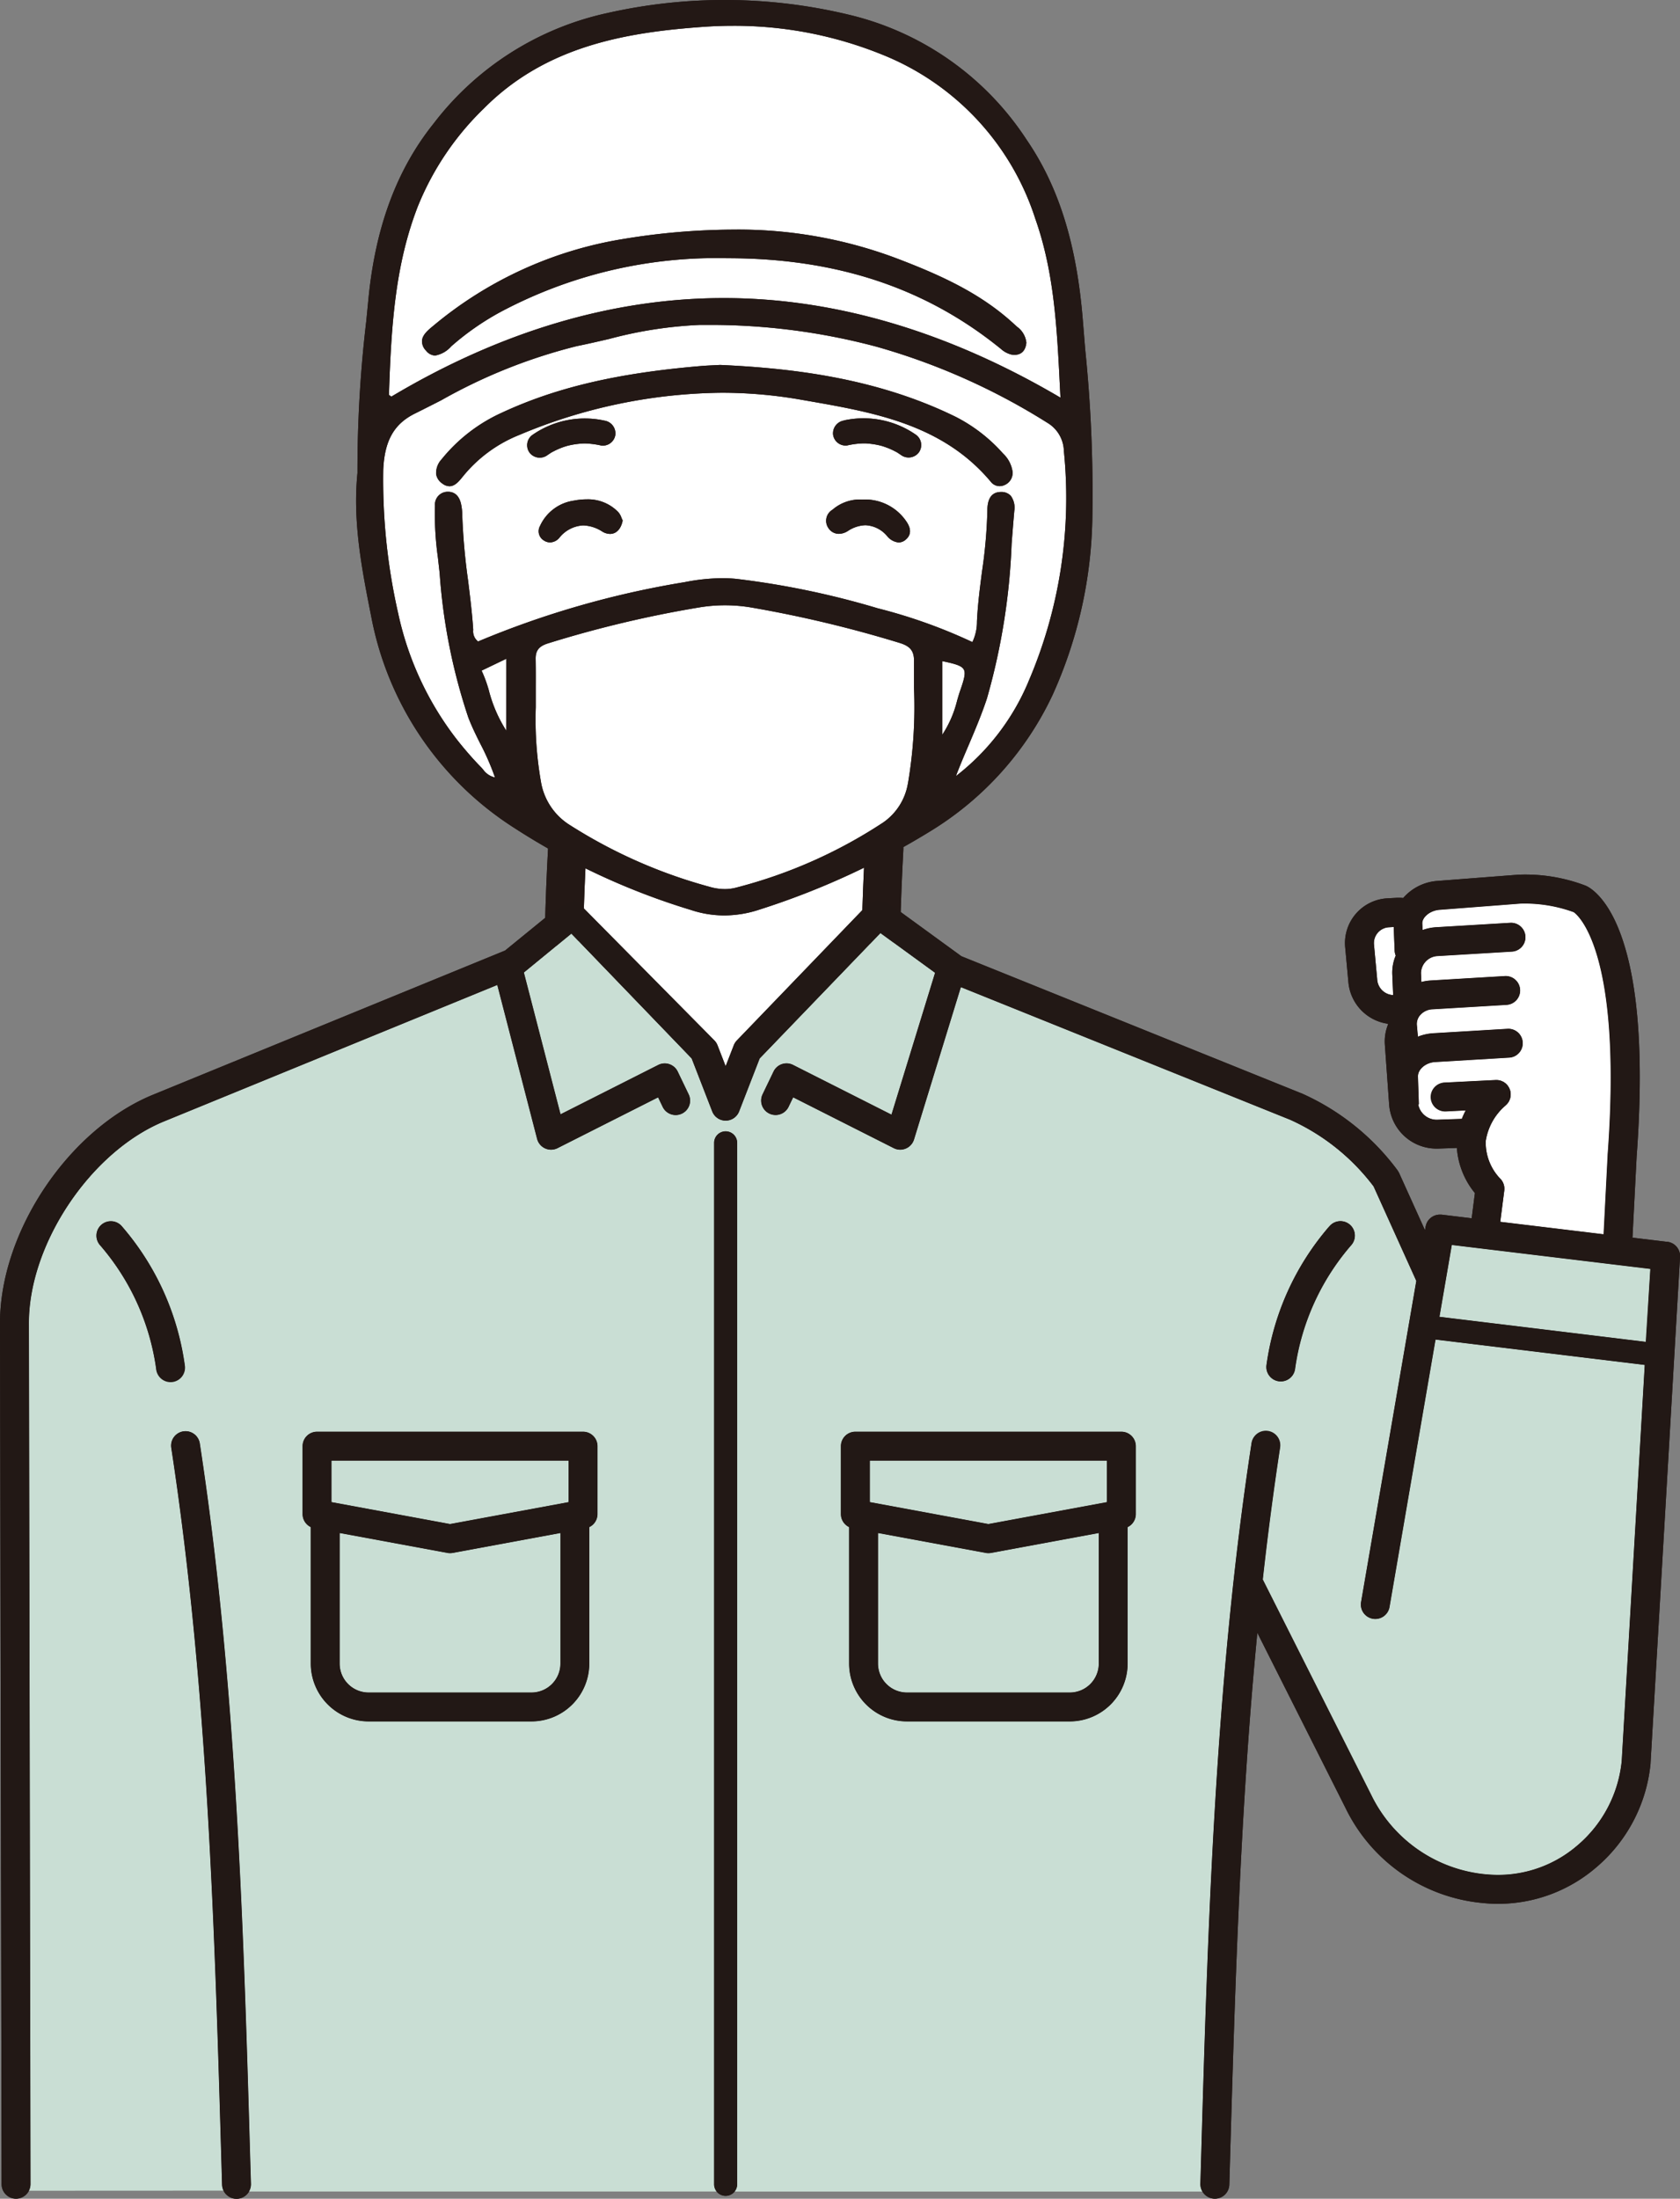 <svg id="yellow_message" xmlns="http://www.w3.org/2000/svg" xmlns:xlink="http://www.w3.org/1999/xlink" width="131.298" height="171.77" viewBox="0 0 131.298 171.77">
  <rect x="0" y="0" width="131.298" height="171.77" fill="#808080" stroke="none"/>
  <defs>
    <clipPath id="clip-path">
      <rect id="長方形_324" data-name="長方形 324" width="131.298" height="171.77" fill="none"/>
    </clipPath>
  </defs>
  <g id="グループ_99" data-name="グループ 99" clip-path="url(#clip-path)">
    <path id="パス_355" data-name="パス 355" d="M149.743,100.692l1.024,6.187s1.442-.884,1.489,1.814.279,7.815,2.559,7.769,3.768,3.861,3.768,3.861l.372,3.581,9.676,1.722,1.861-8.7L169.7,105.67l-2.651-7.3-11.071-.372-4,1.4Z" transform="translate(-42.936 -28.098)" fill="#fff"/>
    <path id="パス_356" data-name="パス 356" d="M40.243,30.275s.558,15.537,1.861,20.1,12.467,16,13.583,16.84.186,3.814.186,3.814L67.6,84.887l13.118-13.4.558-6.234s13.4-3.721,14.234-20.653S94.2,11.761,88.249,8.318,76.341.131,61.269,1.62,41.918,18.18,40.336,30" transform="translate(-11.539 -0.384)" fill="#fff"/>
    <path id="パス_357" data-name="パス 357" d="M96,27.289l-.18-2.208c-.474-5.967-1.868-10.462-4.388-14.148A22.9,22.9,0,0,0,77.487,1.14,41.592,41.592,0,0,0,58.653,1.02,23.316,23.316,0,0,0,45.088,9.637c-2.9,3.617-4.566,8.116-5.109,13.755l-.163,1.669a98.873,98.873,0,0,0-.691,11.887c-.384,3.834.351,7.551,1.062,11.146l.031.158a25.106,25.106,0,0,0,11.09,16.381,54.434,54.434,0,0,0,13.877,6.455,8.288,8.288,0,0,0,2.607.427,8.811,8.811,0,0,0,2.777-.465A60.38,60.38,0,0,0,84.119,64.8a24.854,24.854,0,0,0,9.323-10.489,34.889,34.889,0,0,0,3.119-14.035A110.445,110.445,0,0,0,96,27.289M43.881,16.031a22.21,22.21,0,0,1,5.125-7.561C53.841,3.6,60.087,2.533,66.117,2.1c.787-.056,1.583-.085,2.364-.085A30.739,30.739,0,0,1,80.1,4.252a20.608,20.608,0,0,1,12,12.834c1.475,4.175,1.693,8.5,1.922,13.089l.046.891c-8.766-5.161-17.619-7.779-26.317-7.779-8.648,0-17.41,2.588-25.979,7.7-.034-.028-.069-.052-.1-.075s-.08-.054-.086-.061c.175-5.359.468-10.173,2.292-14.817m6.882,41.054A10.819,10.819,0,0,1,49.384,53.9a10.276,10.276,0,0,0-.557-1.509l1.936-.929Zm31.387,4.1a4.632,4.632,0,0,1-1.928,3.062,38.1,38.1,0,0,1-11.443,5.079,3.513,3.513,0,0,1-.949.129,4.268,4.268,0,0,1-1.2-.183,39.531,39.531,0,0,1-10.873-4.8,4.937,4.937,0,0,1-2.289-3.4,28.154,28.154,0,0,1-.405-5.813l0-1.121c0-.884.007-1.768-.009-2.651-.013-.665.257-1.009.964-1.228a88.262,88.262,0,0,1,11.866-2.817A12.308,12.308,0,0,1,70,47.475a94.323,94.323,0,0,1,11.485,2.748c.707.218,1.143.525,1.135,1.38-.006.709,0,1.418,0,2.126a35.517,35.517,0,0,1-.47,7.457m9.4-7.9a18.21,18.21,0,0,1-5.654,7.345c.312-.823.66-1.64,1-2.432.5-1.178,1.016-2.394,1.426-3.637A50.854,50.854,0,0,0,90.25,42.484c.066-.858.133-1.716.21-2.573a1.583,1.583,0,0,0-.275-1.177.993.993,0,0,0-.763-.3c-.706,0-1.066.484-1.068,1.439a38.258,38.258,0,0,1-.414,4.745c-.167,1.285-.34,2.614-.4,3.934a3.65,3.65,0,0,1-.357,1.609A41.124,41.124,0,0,0,79.78,47.52a65.577,65.577,0,0,0-11.069-2.3q-.537-.051-1.07-.051a15.642,15.642,0,0,0-2.952.312,71.409,71.409,0,0,0-16.138,4.633,1.008,1.008,0,0,1-.379-.913c-.083-1.284-.246-2.582-.4-3.837a49.277,49.277,0,0,1-.456-5.1,4.321,4.321,0,0,0-.1-.914c-.146-.61-.488-.932-1.019-.932h0A1,1,0,0,0,45.182,39.5a24.288,24.288,0,0,0,.227,4.034l.139,1.237a45.412,45.412,0,0,0,2.236,11.268c.269.707.61,1.4.941,2.061a19.4,19.4,0,0,1,1.148,2.637,1.547,1.547,0,0,1-.935-.629l-.132-.149a24.469,24.469,0,0,1-6.5-12.045A47.031,47.031,0,0,1,41.14,36.7c.1-2.267.836-3.581,2.474-4.392.683-.339,1.362-.684,2.042-1.03a42.245,42.245,0,0,1,10.623-4.241c.836-.168,1.665-.361,2.5-.553a32.678,32.678,0,0,1,7.082-1.1l.512,0a50.3,50.3,0,0,1,13.315,1.7,51.059,51.059,0,0,1,13.35,5.942,2.633,2.633,0,0,1,1.295,2.2,36.354,36.354,0,0,1-2.781,18.05M84.831,57.4V51.649c1.008.211,1.506.349,1.677.65.157.276.048.715-.257,1.595-.1.275-.178.556-.262.841A8.519,8.519,0,0,1,84.831,57.4" transform="translate(-11.188 0)" fill="#231815"/>
    <path id="パス_358" data-name="パス 358" d="M92.1,46.9A12.583,12.583,0,0,0,88.4,44.029c-6.389-3.141-13.2-3.819-18.422-4.06l-.467.024c-.364.018-.728.036-1.091.068-6.483.551-11.265,1.673-15.5,3.64a12.875,12.875,0,0,0-4.708,3.64,1.579,1.579,0,0,0-.428,1.16,1.107,1.107,0,0,0,.5.745.936.936,0,0,0,.541.2c.436,0,.757-.4,1.04-.75a10.829,10.829,0,0,1,4.429-3.262,41.687,41.687,0,0,1,15.8-3.292,35.885,35.885,0,0,1,6.177.538l.522.091c5.21.908,10.6,1.847,14.352,6.339a.871.871,0,0,0,.673.329.988.988,0,0,0,.463-.121,1.019,1.019,0,0,0,.525-1.159A2.392,2.392,0,0,0,92.1,46.9" transform="translate(-13.699 -11.46)" fill="#231815"/>
    <path id="パス_359" data-name="パス 359" d="M47.275,34.983a2.179,2.179,0,0,0,1.249-.718A20.959,20.959,0,0,1,52.339,31.6a35.883,35.883,0,0,1,17.778-4.218c8.51,0,15.5,2.317,21.365,7.086a1.92,1.92,0,0,0,.807.439,1.487,1.487,0,0,0,.26.024c.534,0,.862-.334.922-.947a1.765,1.765,0,0,0-.738-1.255l-.111-.1c-2.576-2.412-5.658-3.867-9.494-5.311a35.2,35.2,0,0,0-12.6-2.17,53.861,53.861,0,0,0-8.581.737,30.8,30.8,0,0,0-14.809,6.763c-.4.33-.862.7-.9,1.178a1.045,1.045,0,0,0,.315.778.955.955,0,0,0,.723.382" transform="translate(-13.257 -7.21)" fill="#231815"/>
    <path id="パス_360" data-name="パス 360" d="M65.495,56.133a1.3,1.3,0,0,0-.257-.452,3.287,3.287,0,0,0-2.443-.99,5.442,5.442,0,0,0-1.021.1,3.442,3.442,0,0,0-2.649,1.984.841.841,0,0,0,.308,1.131.881.881,0,0,0,.48.149.98.98,0,0,0,.715-.347,2.544,2.544,0,0,1,1.872-.98,2.912,2.912,0,0,1,1.489.476,1.2,1.2,0,0,0,.613.188c.476,0,.841-.37.974-.989l.013-.061-.028-.056c-.024-.048-.044-.1-.066-.156" transform="translate(-16.924 -15.681)" fill="#231815"/>
    <path id="パス_361" data-name="パス 361" d="M93.364,54.715h-.058c-.072,0-.143-.007-.213-.007a3.275,3.275,0,0,0-2.081.8,1,1,0,0,0-.313,1.44.971.971,0,0,0,.812.444,1.338,1.338,0,0,0,.7-.22,2.639,2.639,0,0,1,1.377-.453,2.34,2.34,0,0,1,1.693.847,1.336,1.336,0,0,0,.9.5.87.87,0,0,0,.582-.245c.624-.553.131-1.247-.031-1.474a3.889,3.889,0,0,0-3.362-1.634" transform="translate(-25.951 -15.687)" fill="#231815"/>
    <path id="パス_362" data-name="パス 362" d="M59.615,48.516a.3.3,0,0,0,.043-.031l.061-.029a6.161,6.161,0,0,1,.575-.276q.277-.116.565-.2h0l.1-.028c.11-.026.22-.05.331-.071q.3-.055.595-.081c.1-.009.2-.015.3-.019h.074c-.036,0-.053-.006.038,0h.014c.014,0,.024,0,.024,0s-.012,0-.021,0a6.54,6.54,0,0,1,1.245.163.988.988,0,0,0,1.1-.846,1.012,1.012,0,0,0-.847-1.1,7.16,7.16,0,0,0-5.675,1.146.991.991,0,0,0-.165,1.381,1.007,1.007,0,0,0,1.382.165c.082-.057.165-.112.25-.167" transform="translate(-16.566 -13.137)" fill="#231815"/>
    <path id="パス_363" data-name="パス 363" d="M92.125,45.991a1.012,1.012,0,0,0-.846,1.1.988.988,0,0,0,1.1.846,6.525,6.525,0,0,1,1.245-.163c-.009,0-.02,0-.021,0s.01,0,.024,0h.015c.091,0,.073,0,.037,0h.074c.1,0,.2.01.3.019.2.017.4.044.595.081.111.021.221.044.33.071l.106.028h0q.287.088.565.2a6.161,6.161,0,0,1,.575.276c.014.008.039.018.061.029a.4.4,0,0,0,.042.031c.084.055.168.11.25.167a1.007,1.007,0,0,0,1.382-.165.989.989,0,0,0-.165-1.381,7.159,7.159,0,0,0-5.676-1.146" transform="translate(-26.171 -13.137)" fill="#231815"/>
    <path id="パス_364" data-name="パス 364" d="M96.785,92.936q-.172,3.1-.245,6.213" transform="translate(-27.681 -26.647)" fill="none" stroke="#231815" stroke-linecap="round" stroke-linejoin="round" stroke-width="3"/>
    <path id="パス_365" data-name="パス 365" d="M62.057,92.936q-.172,3.1-.245,6.213" transform="translate(-17.723 -26.647)" fill="none" stroke="#231815" stroke-linecap="round" stroke-linejoin="round" stroke-width="3"/>
    <path id="パス_366" data-name="パス 366" d="M94.75,198.743c.535-18.638,1.088-37.912,3.961-56.674a1.13,1.13,0,1,1,2.234.342q-.783,5.118-1.349,10.287l8.488,16.853.019.037a11.1,11.1,0,0,0,8.927,6.141l.027,0a9.487,9.487,0,0,0,7.068-2.209,9.926,9.926,0,0,0,3.521-6.65l1.8-30.933-16.35-1.983-3.594,20.89a1.13,1.13,0,0,1-1.112.939,1.115,1.115,0,0,1-.193-.016,1.13,1.13,0,0,1-.922-1.305l4.317-25.091-3.338-7.38a16.835,16.835,0,0,0-6.527-5.21L76,106.423l-3.659,11.9a1.131,1.131,0,0,1-1.59.676l-7.858-3.969-.369.769a1.13,1.13,0,0,1-2.036-.979l.869-1.807a1.13,1.13,0,0,1,1.528-.519l7.69,3.884L73.983,105.3l-4.268-3.106-9.437,9.8-1.606,4.138a1.13,1.13,0,0,1-2.107,0l-1.606-4.138-9.4-9.756-3.71,3.041,2.865,11.074,7.634-3.856a1.13,1.13,0,0,1,1.528.519l.869,1.808a1.13,1.13,0,0,1-2.036.979l-.37-.77L44.485,119a1.129,1.129,0,0,1-1.6-.725l-3.111-12.024L13.738,116.907C8,119.257,3.157,126.483,3.168,132.686l.126,67.248a1.107,1.107,0,0,1-.122.5l15.2-.007a1.126,1.126,0,0,1-.113-.457l-.034-1.166c-.533-18.57-1.084-37.773-3.936-56.4a1.13,1.13,0,1,1,2.234-.342c2.872,18.762,3.426,38.035,3.961,56.674l.034,1.166a1.117,1.117,0,0,1-.153.595H56.917a.892.892,0,0,1-.2-.563V118.584a.9.9,0,1,1,1.807,0v81.357a.9.9,0,0,1-.2.563H94.87a1.117,1.117,0,0,1-.153-.595Zm-80.376-61.53a1.1,1.1,0,0,1-.145.009,1.13,1.13,0,0,1-1.12-.986,18.659,18.659,0,0,0-4.4-9.674,1.13,1.13,0,0,1,1.723-1.463,20.915,20.915,0,0,1,4.916,10.849,1.13,1.13,0,0,1-.977,1.265m33.232,10.376a1.128,1.128,0,0,1-.641,1.014v10.661a4.525,4.525,0,0,1-4.52,4.52H29.715a4.525,4.525,0,0,1-4.52-4.52V148.6a1.127,1.127,0,0,1-.641-1.014v-5.31a1.13,1.13,0,0,1,1.131-1.13H46.476a1.13,1.13,0,0,1,1.13,1.13Zm58.918-21.027a18.665,18.665,0,0,0-4.4,9.674,1.13,1.13,0,0,1-1.12.986,1.1,1.1,0,0,1-.145-.009,1.13,1.13,0,0,1-.977-1.265A20.921,20.921,0,0,1,104.8,125.1a1.13,1.13,0,1,1,1.722,1.463M89.678,147.589a1.127,1.127,0,0,1-.641,1.014v10.661a4.525,4.525,0,0,1-4.52,4.52H71.787a4.525,4.525,0,0,1-4.52-4.52V148.6a1.127,1.127,0,0,1-.641-1.014v-5.31a1.13,1.13,0,0,1,1.131-1.13H88.548a1.13,1.13,0,0,1,1.13,1.13Z" transform="translate(-0.908 -29.302)" fill="#c9ded4"/>
    <path id="パス_367" data-name="パス 367" d="M161.787,123.812l8.07.974.317-6.19v-.025c1.183-16.025-2.4-18.773-2.651-18.946a11.173,11.173,0,0,0-4.173-.669l-6.315.486c-.79.061-1.362.613-1.344,1.066l.02.509a3.7,3.7,0,0,1,1.05-.218l5.8-.346a1.13,1.13,0,1,1,.135,2.256l-5.8.346a1.359,1.359,0,0,0-1.31,1.333l.029.688a3.684,3.684,0,0,1,.72-.116l5.8-.346a1.13,1.13,0,1,1,.135,2.256l-5.8.346a1.354,1.354,0,0,0-.947.45,1.041,1.041,0,0,0-.26.78l.081.905a3.91,3.91,0,0,1,1.2-.267l5.795-.345a1.13,1.13,0,1,1,.135,2.255l-5.795.346c-.73.044-1.354.577-1.335,1.141l.073,2.159-.049,0a1.462,1.462,0,0,0,1.417,1.2h.048l1.936-.068a6.335,6.335,0,0,1,.3-.655l-1.511.076h-.058a1.13,1.13,0,0,1-.056-2.258l3.982-.2c.029,0,.055,0,.083,0s.081,0,.121.006.078.016.118.025.064.014.1.025a1.05,1.05,0,0,1,.106.045.974.974,0,0,1,.1.046,2.718,2.718,0,0,1,.18.128,1.045,1.045,0,0,1,.078.081c.021.022.045.041.065.066,0,0,.006.01.009.014a.984.984,0,0,1,.062.1,1.028,1.028,0,0,1,.056.092.931.931,0,0,1,.034.088,1.089,1.089,0,0,1,.044.119c.007.026.009.055.014.082a1.135,1.135,0,0,1,.021.138s0,.01,0,.015c0,.027,0,.053,0,.08,0,.043,0,.084-.006.126s-.015.071-.023.107-.016.071-.027.106a1,1,0,0,1-.044.1c-.015.033-.029.066-.047.1s-.041.061-.062.091-.041.059-.065.087a1.063,1.063,0,0,1-.091.088c-.02.018-.036.039-.057.056a4.545,4.545,0,0,0-1.527,2.752,4.064,4.064,0,0,0,1.181,2.994,1.126,1.126,0,0,1,.266.882Z" transform="translate(-44.518 -28.369)" fill="#fff"/>
    <path id="パス_368" data-name="パス 368" d="M158.687,136.357l-.965,5.611,16.148,1.958.332-5.7Z" transform="translate(-45.223 -39.098)" fill="#c9ded4"/>
    <path id="パス_369" data-name="パス 369" d="M130.3,124.477l-2.716-.328.325-6.332c.563-7.657.157-13.465-1.21-17.263-1.1-3.061-2.5-3.785-2.769-3.9a13.191,13.191,0,0,0-5.273-.859l-6.315.486a3.907,3.907,0,0,0-2.677,1.334,3.616,3.616,0,0,0-.521-.014l-.706.039a3.5,3.5,0,0,0-3.307,3.83l.248,2.685a3.6,3.6,0,0,0,3.1,3.286c0,.019,0,.039,0,.058a3.552,3.552,0,0,0-.247,1.575l.335,4.686a3.708,3.708,0,0,0,3.688,3.432l.128,0,1.477-.052a6.256,6.256,0,0,0,1.409,3.525l-.252,1.971-2.357-.285c-.028,0-.054,0-.082,0a1,1,0,0,0-.122,0,.862.862,0,0,0-.1.014.822.822,0,0,0-.222.058c-.031.011-.061.022-.091.036a1.129,1.129,0,0,0-.111.063c-.024.015-.049.03-.073.047a1.039,1.039,0,0,0-.1.086c-.021.019-.042.038-.061.058s-.054.066-.08.1-.036.048-.052.074a1.144,1.144,0,0,0-.056.111c-.014.03-.029.059-.04.091a1.023,1.023,0,0,0-.032.116c-.007.027-.018.052-.023.08l-.048.28-2.021-4.466-.008-.014c-.016-.034-.038-.066-.058-.1a1.006,1.006,0,0,0-.062-.1.125.125,0,0,0-.008-.013,18.891,18.891,0,0,0-7.526-6.013l-.006,0-.006,0L75.115,102.155c-.019-.016-.037-.034-.058-.049l-5.251-3.822a3.723,3.723,0,0,0-1.285-.461c-.325.014-.974.581-.974.581l-9.962,10.343a1.122,1.122,0,0,0-.239.375l-.635,1.634-.634-1.634a1.124,1.124,0,0,0-.24-.375L44.962,97.752,43.4,98.52l-3.927,3.2-27.5,11.258C5.358,115.683-.013,123.7,0,130.85L.126,198.1a1.13,1.13,0,0,0,1.131,1.128h0a1.143,1.143,0,0,0,1.128-1.132L2.26,130.846c-.011-6.2,4.83-13.429,10.57-15.78L38.863,104.41l3.111,12.024a1.129,1.129,0,0,0,1.6.725l7.858-3.969.37.77a1.13,1.13,0,0,0,2.036-.979l-.869-1.807a1.129,1.129,0,0,0-1.527-.519L43.81,114.51l-2.865-11.074,3.711-3.041,9.4,9.756,1.606,4.138a1.13,1.13,0,0,0,2.106,0l1.606-4.138,9.437-9.8,4.268,3.106-3.407,11.08-7.691-3.885a1.13,1.13,0,0,0-1.528.519l-.869,1.807a1.13,1.13,0,0,0,2.036.979l.37-.769,7.858,3.969a1.12,1.12,0,0,0,.509.122,1.132,1.132,0,0,0,1.08-.8l3.659-11.9,25.729,10.359a16.83,16.83,0,0,1,6.526,5.209l3.338,7.381-4.317,25.091a1.13,1.13,0,0,0,.922,1.305,1.117,1.117,0,0,0,.193.016,1.129,1.129,0,0,0,1.112-.939l3.595-20.89,16.349,1.982-1.8,30.933a9.925,9.925,0,0,1-3.521,6.65,9.486,9.486,0,0,1-7.067,2.209l-.027,0a11.1,11.1,0,0,1-8.928-6.141l-.018-.037-8.489-16.853q.573-5.164,1.349-10.287a1.13,1.13,0,1,0-2.233-.342c-2.873,18.762-3.427,38.035-3.962,56.674l-.034,1.166a1.14,1.14,0,0,0,1.1,1.162h.034a1.13,1.13,0,0,0,1.128-1.1l.034-1.166c.4-13.8.8-27.944,2.156-41.943l6.892,13.685a13.271,13.271,0,0,0,10.791,7.432q.579.057,1.153.056a11.751,11.751,0,0,0,7.574-2.782,12.175,12.175,0,0,0,4.322-8.182c0-.016,0-.031,0-.046l2.305-39.521a1.13,1.13,0,0,0-.993-1.188M108.88,105.2a1.307,1.307,0,0,1-1.249-1.25l-.248-2.685a1.241,1.241,0,0,1,1.18-1.365l.361-.02.073,1.86a1.134,1.134,0,0,0,.084.372,3.41,3.41,0,0,0-.269,1.466Zm4.094,9.089h.058l1.511-.076a6.389,6.389,0,0,0-.3.654l-1.935.068h-.049a1.463,1.463,0,0,1-1.417-1.2l.049,0-.072-2.16c-.019-.564.6-1.1,1.335-1.141l5.795-.346a1.13,1.13,0,0,0-.134-2.256l-5.8.346a3.893,3.893,0,0,0-1.2.266l-.08-.9a1.037,1.037,0,0,1,.26-.78,1.358,1.358,0,0,1,.947-.451l5.8-.345a1.13,1.13,0,1,0-.135-2.256l-5.8.346a3.639,3.639,0,0,0-.721.116l-.029-.689a1.358,1.358,0,0,1,1.31-1.332l5.795-.346a1.13,1.13,0,0,0-.134-2.256l-5.8.346a3.732,3.732,0,0,0-1.051.218l-.02-.508c-.018-.453.554-1,1.345-1.066l6.314-.486a11.157,11.157,0,0,1,4.173.669c.255.173,3.833,2.921,2.651,18.945,0,.009,0,.017,0,.026l-.317,6.189-8.071-.974.312-2.437a1.133,1.133,0,0,0-.266-.883,4.058,4.058,0,0,1-1.181-2.993,4.547,4.547,0,0,1,1.527-2.753c.021-.016.037-.037.057-.056a1.044,1.044,0,0,0,.09-.088c.024-.028.044-.058.066-.088s.044-.059.062-.091.032-.066.047-.1.031-.066.043-.1a.927.927,0,0,0,.027-.106.739.739,0,0,0,.029-.233c0-.027,0-.053,0-.08l0-.015a1.025,1.025,0,0,0-.021-.139c0-.027-.007-.055-.014-.081a1.034,1.034,0,0,0-.044-.119c-.011-.03-.021-.06-.034-.088s-.037-.061-.056-.092-.039-.066-.063-.1l-.009-.015c-.019-.024-.044-.044-.064-.066s-.051-.056-.078-.08a1.079,1.079,0,0,0-.093-.069c-.029-.02-.056-.041-.087-.059s-.063-.031-.1-.046-.069-.032-.106-.045-.063-.016-.1-.024a1.043,1.043,0,0,0-.118-.025,1.123,1.123,0,0,0-.12-.006c-.028,0-.055-.006-.083,0l-3.982.2a1.13,1.13,0,0,0,.056,2.259m15.672,18L112.5,130.332l.965-5.611,15.515,1.873Z" transform="translate(0 -27.461)" fill="#221815"/>
    <path id="パス_370" data-name="パス 370" d="M143.679,134.148A20.914,20.914,0,0,0,138.763,145a1.129,1.129,0,0,0,.976,1.265,1.114,1.114,0,0,0,.146.009,1.129,1.129,0,0,0,1.119-.986,18.666,18.666,0,0,1,4.4-9.674,1.13,1.13,0,0,0-1.723-1.463" transform="translate(-39.785 -38.35)" fill="#221815"/>
    <path id="パス_371" data-name="パス 371" d="M17.472,145a20.914,20.914,0,0,0-4.916-10.849,1.13,1.13,0,0,0-1.723,1.463,18.667,18.667,0,0,1,4.4,9.673A1.13,1.13,0,1,0,17.472,145" transform="translate(-3.029 -38.35)" fill="#221815"/>
    <path id="パス_372" data-name="パス 372" d="M24.954,214.387c-.535-18.638-1.088-37.912-3.961-56.674a1.13,1.13,0,0,0-2.234.342c2.852,18.624,3.4,37.827,3.936,56.4l.034,1.166a1.138,1.138,0,0,0,1.129,1.1h.033a1.139,1.139,0,0,0,1.1-1.162Z" transform="translate(-5.375 -44.946)" fill="#221815"/>
    <path id="パス_373" data-name="パス 373" d="M80.049,124.811a.9.9,0,0,0-1.808,0v81.357a.9.9,0,0,0,1.808,0Z" transform="translate(-22.434 -35.528)" fill="#221815"/>
    <path id="パス_374" data-name="パス 374" d="M105.034,169.465a1.15,1.15,0,0,1-.412,0l-8.42-1.557v10.2a2.264,2.264,0,0,0,2.26,2.26h12.73a2.263,2.263,0,0,0,2.26-2.26v-10.2Z" transform="translate(-27.584 -48.144)" fill="#c9ded4"/>
    <path id="パス_375" data-name="パス 375" d="M95.305,163.218l9.265,1.713,9.266-1.713v-3.24H95.305Z" transform="translate(-27.327 -45.87)" fill="#c9ded4"/>
    <path id="パス_376" data-name="パス 376" d="M114.058,156.81H93.267a1.13,1.13,0,0,0-1.131,1.13v5.31a1.128,1.128,0,0,0,.641,1.014v10.661a4.525,4.525,0,0,0,4.52,4.52h12.73a4.525,4.525,0,0,0,4.52-4.52V164.264a1.127,1.127,0,0,0,.641-1.014v-5.31a1.13,1.13,0,0,0-1.13-1.13m-4.031,20.374H97.3a2.263,2.263,0,0,1-2.26-2.26v-10.2l8.42,1.557a1.146,1.146,0,0,0,.411,0l8.42-1.557v10.2a2.263,2.263,0,0,1-2.26,2.26M97.3,159.07h15.631v3.24l-9.266,1.713L94.4,162.309v-3.24Z" transform="translate(-26.418 -44.962)" fill="#221815"/>
    <path id="パス_377" data-name="パス 377" d="M46.05,169.465a1.146,1.146,0,0,1-.411,0l-8.42-1.557v10.2a2.263,2.263,0,0,0,2.26,2.26h12.73a2.263,2.263,0,0,0,2.26-2.26v-10.2Z" transform="translate(-10.672 -48.144)" fill="#c9ded4"/>
    <path id="パス_378" data-name="パス 378" d="M36.321,163.218l9.266,1.713,9.265-1.713v-3.24H36.321Z" transform="translate(-10.414 -45.87)" fill="#c9ded4"/>
    <path id="パス_379" data-name="パス 379" d="M55.074,156.81H34.283a1.13,1.13,0,0,0-1.13,1.13v5.31a1.128,1.128,0,0,0,.64,1.014v10.661a4.525,4.525,0,0,0,4.52,4.52h12.73a4.525,4.525,0,0,0,4.52-4.52V164.264a1.127,1.127,0,0,0,.641-1.014v-5.31a1.13,1.13,0,0,0-1.13-1.13m-4.031,20.374H38.313a2.262,2.262,0,0,1-2.26-2.26v-10.2l8.42,1.557a1.146,1.146,0,0,0,.411,0l8.419-1.557v10.2a2.263,2.263,0,0,1-2.26,2.26M38.313,159.07H53.944v3.24l-9.265,1.713-9.266-1.713v-3.24Z" transform="translate(-9.506 -44.962)" fill="#221815"/>
    <path id="パス_380" data-name="パス 380" d="M96,27.289l-.18-2.208c-.474-5.967-1.868-10.462-4.388-14.148A22.9,22.9,0,0,0,77.487,1.14,41.592,41.592,0,0,0,58.653,1.02,23.316,23.316,0,0,0,45.088,9.637c-2.9,3.617-4.566,8.116-5.109,13.755l-.163,1.669a98.873,98.873,0,0,0-.691,11.887c-.384,3.834.351,7.551,1.062,11.146l.031.158a25.106,25.106,0,0,0,11.09,16.381,54.434,54.434,0,0,0,13.877,6.455,8.288,8.288,0,0,0,2.607.427,8.811,8.811,0,0,0,2.777-.465A60.38,60.38,0,0,0,84.119,64.8a24.854,24.854,0,0,0,9.323-10.489,34.889,34.889,0,0,0,3.119-14.035A110.445,110.445,0,0,0,96,27.289M43.881,16.031a22.21,22.21,0,0,1,5.125-7.561C53.841,3.6,60.087,2.533,66.117,2.1c.787-.056,1.583-.085,2.364-.085A30.739,30.739,0,0,1,80.1,4.252a20.608,20.608,0,0,1,12,12.834c1.475,4.175,1.693,8.5,1.922,13.089l.046.891c-8.766-5.161-17.619-7.779-26.317-7.779-8.648,0-17.41,2.588-25.979,7.7-.034-.028-.069-.052-.1-.075s-.08-.054-.086-.061c.175-5.359.468-10.173,2.292-14.817m6.882,41.054A10.819,10.819,0,0,1,49.384,53.9a10.276,10.276,0,0,0-.557-1.509l1.936-.929Zm31.387,4.1a4.632,4.632,0,0,1-1.928,3.062,38.1,38.1,0,0,1-11.443,5.079,3.513,3.513,0,0,1-.949.129,4.268,4.268,0,0,1-1.2-.183,39.531,39.531,0,0,1-10.873-4.8,4.937,4.937,0,0,1-2.289-3.4,28.154,28.154,0,0,1-.405-5.813l0-1.121c0-.884.007-1.768-.009-2.651-.013-.665.257-1.009.964-1.228a88.262,88.262,0,0,1,11.866-2.817A12.308,12.308,0,0,1,70,47.475a94.323,94.323,0,0,1,11.485,2.748c.707.218,1.143.525,1.135,1.38-.006.709,0,1.418,0,2.126a35.517,35.517,0,0,1-.47,7.457m9.4-7.9a18.21,18.21,0,0,1-5.654,7.345c.312-.823.66-1.64,1-2.432.5-1.178,1.016-2.394,1.426-3.637A50.854,50.854,0,0,0,90.25,42.484c.066-.858.133-1.716.21-2.573a1.583,1.583,0,0,0-.275-1.177.993.993,0,0,0-.763-.3c-.706,0-1.066.484-1.068,1.439a38.258,38.258,0,0,1-.414,4.745c-.167,1.285-.34,2.614-.4,3.934a3.65,3.65,0,0,1-.357,1.609A41.124,41.124,0,0,0,79.78,47.52a65.577,65.577,0,0,0-11.069-2.3q-.537-.051-1.07-.051a15.642,15.642,0,0,0-2.952.312,71.409,71.409,0,0,0-16.138,4.633,1.008,1.008,0,0,1-.379-.913c-.083-1.284-.246-2.582-.4-3.837a49.277,49.277,0,0,1-.456-5.1,4.321,4.321,0,0,0-.1-.914c-.146-.61-.488-.932-1.019-.932h0A1,1,0,0,0,45.182,39.5a24.288,24.288,0,0,0,.227,4.034l.139,1.237a45.412,45.412,0,0,0,2.236,11.268c.269.707.61,1.4.941,2.061a19.4,19.4,0,0,1,1.148,2.637,1.547,1.547,0,0,1-.935-.629l-.132-.149a24.469,24.469,0,0,1-6.5-12.045A47.031,47.031,0,0,1,41.14,36.7c.1-2.267.836-3.581,2.474-4.392.683-.339,1.362-.684,2.042-1.03a42.245,42.245,0,0,1,10.623-4.241c.836-.168,1.665-.361,2.5-.553a32.678,32.678,0,0,1,7.082-1.1l.512,0a50.3,50.3,0,0,1,13.315,1.7,51.059,51.059,0,0,1,13.35,5.942,2.633,2.633,0,0,1,1.295,2.2,36.354,36.354,0,0,1-2.781,18.05M84.831,57.4V51.649c1.008.211,1.506.349,1.677.65.157.276.048.715-.257,1.595-.1.275-.178.556-.262.841A8.519,8.519,0,0,1,84.831,57.4" transform="translate(-11.188 0)" fill="#231815"/>
    <path id="パス_381" data-name="パス 381" d="M92.1,46.9A12.583,12.583,0,0,0,88.4,44.029c-6.389-3.141-13.2-3.819-18.422-4.06l-.467.024c-.364.018-.728.036-1.091.068-6.483.551-11.265,1.673-15.5,3.64a12.875,12.875,0,0,0-4.708,3.64,1.579,1.579,0,0,0-.428,1.16,1.107,1.107,0,0,0,.5.745.936.936,0,0,0,.541.2c.436,0,.757-.4,1.04-.75a10.829,10.829,0,0,1,4.429-3.262,41.687,41.687,0,0,1,15.8-3.292,35.885,35.885,0,0,1,6.177.538l.522.091c5.21.908,10.6,1.847,14.352,6.339a.871.871,0,0,0,.673.329.988.988,0,0,0,.463-.121,1.019,1.019,0,0,0,.525-1.159A2.392,2.392,0,0,0,92.1,46.9" transform="translate(-13.699 -11.46)" fill="#231815"/>
    <path id="パス_382" data-name="パス 382" d="M47.275,34.983a2.179,2.179,0,0,0,1.249-.718A20.959,20.959,0,0,1,52.339,31.6a35.883,35.883,0,0,1,17.778-4.218c8.51,0,15.5,2.317,21.365,7.086a1.92,1.92,0,0,0,.807.439,1.487,1.487,0,0,0,.26.024c.534,0,.862-.334.922-.947a1.765,1.765,0,0,0-.738-1.255l-.111-.1c-2.576-2.412-5.658-3.867-9.494-5.311a35.2,35.2,0,0,0-12.6-2.17,53.861,53.861,0,0,0-8.581.737,30.8,30.8,0,0,0-14.809,6.763c-.4.33-.862.7-.9,1.178a1.045,1.045,0,0,0,.315.778.955.955,0,0,0,.723.382" transform="translate(-13.257 -7.21)" fill="#231815"/>
    <path id="パス_383" data-name="パス 383" d="M65.495,56.133a1.3,1.3,0,0,0-.257-.452,3.287,3.287,0,0,0-2.443-.99,5.442,5.442,0,0,0-1.021.1,3.442,3.442,0,0,0-2.649,1.984.841.841,0,0,0,.308,1.131.881.881,0,0,0,.48.149.98.98,0,0,0,.715-.347,2.544,2.544,0,0,1,1.872-.98,2.912,2.912,0,0,1,1.489.476,1.2,1.2,0,0,0,.613.188c.476,0,.841-.37.974-.989l.013-.061-.028-.056c-.024-.048-.044-.1-.066-.156" transform="translate(-16.924 -15.681)" fill="#231815"/>
    <path id="パス_384" data-name="パス 384" d="M93.364,54.715h-.058c-.072,0-.143-.007-.213-.007a3.275,3.275,0,0,0-2.081.8,1,1,0,0,0-.313,1.44.971.971,0,0,0,.812.444,1.338,1.338,0,0,0,.7-.22,2.639,2.639,0,0,1,1.377-.453,2.34,2.34,0,0,1,1.693.847,1.336,1.336,0,0,0,.9.5.87.87,0,0,0,.582-.245c.624-.553.131-1.247-.031-1.474a3.889,3.889,0,0,0-3.362-1.634" transform="translate(-25.951 -15.687)" fill="#231815"/>
    <path id="パス_385" data-name="パス 385" d="M59.615,48.516a.3.3,0,0,0,.043-.031l.061-.029a6.161,6.161,0,0,1,.575-.276q.277-.116.565-.2h0l.1-.028c.11-.026.22-.05.331-.071q.3-.055.595-.081c.1-.009.2-.015.3-.019h.074c-.036,0-.053-.006.038,0h.014c.014,0,.024,0,.024,0s-.012,0-.021,0a6.54,6.54,0,0,1,1.245.163.988.988,0,0,0,1.1-.846,1.012,1.012,0,0,0-.847-1.1,7.16,7.16,0,0,0-5.675,1.146.991.991,0,0,0-.165,1.381,1.007,1.007,0,0,0,1.382.165c.082-.057.165-.112.25-.167" transform="translate(-16.566 -13.137)" fill="#231815"/>
    <path id="パス_386" data-name="パス 386" d="M92.125,45.991a1.012,1.012,0,0,0-.846,1.1.988.988,0,0,0,1.1.846,6.525,6.525,0,0,1,1.245-.163c-.009,0-.02,0-.021,0s.01,0,.024,0h.015c.091,0,.073,0,.037,0h.074c.1,0,.2.01.3.019.2.017.4.044.595.081.111.021.221.044.33.071l.106.028h0q.287.088.565.2a6.161,6.161,0,0,1,.575.276c.014.008.039.018.061.029a.4.4,0,0,0,.042.031c.084.055.168.11.25.167a1.007,1.007,0,0,0,1.382-.165.989.989,0,0,0-.165-1.381,7.159,7.159,0,0,0-5.676-1.146" transform="translate(-26.171 -13.137)" fill="#231815"/>
    <path id="パス_387" data-name="パス 387" d="M96.785,92.936q-.172,3.1-.245,6.213" transform="translate(-27.681 -26.647)" fill="none" stroke="#231815" stroke-linecap="round" stroke-linejoin="round" stroke-width="3"/>
    <path id="パス_388" data-name="パス 388" d="M62.057,92.936q-.172,3.1-.245,6.213" transform="translate(-17.723 -26.647)" fill="none" stroke="#231815" stroke-linecap="round" stroke-linejoin="round" stroke-width="3"/>
    <path id="パス_389" data-name="パス 389" d="M94.75,198.743c.535-18.638,1.088-37.912,3.961-56.674a1.13,1.13,0,1,1,2.234.342q-.783,5.118-1.349,10.287l8.488,16.853.019.037a11.1,11.1,0,0,0,8.927,6.141l.027,0a9.487,9.487,0,0,0,7.068-2.209,9.926,9.926,0,0,0,3.521-6.65l1.8-30.933-16.35-1.983-3.594,20.89a1.13,1.13,0,0,1-1.112.939,1.115,1.115,0,0,1-.193-.016,1.13,1.13,0,0,1-.922-1.305l4.317-25.091-3.338-7.38a16.835,16.835,0,0,0-6.527-5.21L76,106.423l-3.659,11.9a1.131,1.131,0,0,1-1.59.676l-7.858-3.969-.369.769a1.13,1.13,0,0,1-2.036-.979l.869-1.807a1.13,1.13,0,0,1,1.528-.519l7.69,3.884L73.983,105.3l-4.268-3.106-9.437,9.8-1.606,4.138a1.13,1.13,0,0,1-2.107,0l-1.606-4.138-9.4-9.756-3.71,3.041,2.865,11.074,7.634-3.856a1.13,1.13,0,0,1,1.528.519l.869,1.808a1.13,1.13,0,0,1-2.036.979l-.37-.77L44.485,119a1.129,1.129,0,0,1-1.6-.725l-3.111-12.024L13.738,116.907C8,119.257,3.157,126.483,3.168,132.686l.126,67.248a1.107,1.107,0,0,1-.122.5l15.2-.007a1.126,1.126,0,0,1-.113-.457l-.034-1.166c-.533-18.57-1.084-37.773-3.936-56.4a1.13,1.13,0,1,1,2.234-.342c2.872,18.762,3.426,38.035,3.961,56.674l.034,1.166a1.117,1.117,0,0,1-.153.595H56.917a.892.892,0,0,1-.2-.563V118.584a.9.9,0,1,1,1.807,0v81.357a.9.9,0,0,1-.2.563H94.87a1.117,1.117,0,0,1-.153-.595Zm-80.376-61.53a1.1,1.1,0,0,1-.145.009,1.13,1.13,0,0,1-1.12-.986,18.659,18.659,0,0,0-4.4-9.674,1.13,1.13,0,0,1,1.723-1.463,20.915,20.915,0,0,1,4.916,10.849,1.13,1.13,0,0,1-.977,1.265m33.232,10.376a1.128,1.128,0,0,1-.641,1.014v10.661a4.525,4.525,0,0,1-4.52,4.52H29.715a4.525,4.525,0,0,1-4.52-4.52V148.6a1.127,1.127,0,0,1-.641-1.014v-5.31a1.13,1.13,0,0,1,1.131-1.13H46.476a1.13,1.13,0,0,1,1.13,1.13Zm58.918-21.027a18.665,18.665,0,0,0-4.4,9.674,1.13,1.13,0,0,1-1.12.986,1.1,1.1,0,0,1-.145-.009,1.13,1.13,0,0,1-.977-1.265A20.921,20.921,0,0,1,104.8,125.1a1.13,1.13,0,1,1,1.722,1.463M89.678,147.589a1.127,1.127,0,0,1-.641,1.014v10.661a4.525,4.525,0,0,1-4.52,4.52H71.787a4.525,4.525,0,0,1-4.52-4.52V148.6a1.127,1.127,0,0,1-.641-1.014v-5.31a1.13,1.13,0,0,1,1.131-1.13H88.548a1.13,1.13,0,0,1,1.13,1.13Z" transform="translate(-0.908 -29.302)" fill="#c9ded4"/>
    <path id="パス_390" data-name="パス 390" d="M161.787,123.812l8.07.974.317-6.19v-.025c1.183-16.025-2.4-18.773-2.651-18.946a11.173,11.173,0,0,0-4.173-.669l-6.315.486c-.79.061-1.362.613-1.344,1.066l.02.509a3.7,3.7,0,0,1,1.05-.218l5.8-.346a1.13,1.13,0,1,1,.135,2.256l-5.8.346a1.359,1.359,0,0,0-1.31,1.333l.029.688a3.684,3.684,0,0,1,.72-.116l5.8-.346a1.13,1.13,0,1,1,.135,2.256l-5.8.346a1.354,1.354,0,0,0-.947.45,1.041,1.041,0,0,0-.26.78l.081.905a3.91,3.91,0,0,1,1.2-.267l5.795-.345a1.13,1.13,0,1,1,.135,2.255l-5.795.346c-.73.044-1.354.577-1.335,1.141l.073,2.159-.049,0a1.462,1.462,0,0,0,1.417,1.2h.048l1.936-.068a6.335,6.335,0,0,1,.3-.655l-1.511.076h-.058a1.13,1.13,0,0,1-.056-2.258l3.982-.2c.029,0,.055,0,.083,0s.081,0,.121.006.078.016.118.025.064.014.1.025a1.05,1.05,0,0,1,.106.045.974.974,0,0,1,.1.046,2.718,2.718,0,0,1,.18.128,1.045,1.045,0,0,1,.078.081c.021.022.045.041.065.066,0,0,.006.01.009.014a.984.984,0,0,1,.062.1,1.028,1.028,0,0,1,.056.092.931.931,0,0,1,.034.088,1.089,1.089,0,0,1,.044.119c.007.026.009.055.014.082a1.135,1.135,0,0,1,.021.138s0,.01,0,.015c0,.027,0,.053,0,.08,0,.043,0,.084-.006.126s-.015.071-.023.107-.016.071-.027.106a1,1,0,0,1-.044.1c-.015.033-.029.066-.047.1s-.041.061-.062.091-.041.059-.065.087a1.063,1.063,0,0,1-.091.088c-.02.018-.036.039-.057.056a4.545,4.545,0,0,0-1.527,2.752,4.064,4.064,0,0,0,1.181,2.994,1.126,1.126,0,0,1,.266.882Z" transform="translate(-44.518 -28.369)" fill="#fff"/>
    <path id="パス_391" data-name="パス 391" d="M158.687,136.357l-.965,5.611,16.148,1.958.332-5.7Z" transform="translate(-45.223 -39.098)" fill="#c9ded4"/>
    <path id="パス_392" data-name="パス 392" d="M130.3,124.477l-2.716-.328.325-6.332c.563-7.657.157-13.465-1.21-17.263-1.1-3.061-2.5-3.785-2.769-3.9a13.191,13.191,0,0,0-5.273-.859l-6.315.486a3.907,3.907,0,0,0-2.677,1.334,3.616,3.616,0,0,0-.521-.014l-.706.039a3.5,3.5,0,0,0-3.307,3.83l.248,2.685a3.6,3.6,0,0,0,3.1,3.286c0,.019,0,.039,0,.058a3.552,3.552,0,0,0-.247,1.575l.335,4.686a3.708,3.708,0,0,0,3.688,3.432l.128,0,1.477-.052a6.256,6.256,0,0,0,1.409,3.525l-.252,1.971-2.357-.285c-.028,0-.054,0-.082,0a1,1,0,0,0-.122,0,.862.862,0,0,0-.1.014.822.822,0,0,0-.222.058c-.031.011-.061.022-.091.036a1.129,1.129,0,0,0-.111.063c-.024.015-.049.03-.073.047a1.039,1.039,0,0,0-.1.086c-.021.019-.042.038-.061.058s-.054.066-.08.1-.036.048-.052.074a1.144,1.144,0,0,0-.056.111c-.014.03-.029.059-.04.091a1.023,1.023,0,0,0-.032.116c-.007.027-.018.052-.023.08l-.048.28-2.021-4.466-.008-.014c-.016-.034-.038-.066-.058-.1a1.006,1.006,0,0,0-.062-.1.125.125,0,0,0-.008-.013,18.891,18.891,0,0,0-7.526-6.013l-.006,0-.006,0L75.115,102.155c-.019-.016-.037-.034-.058-.049l-5.251-3.822a3.723,3.723,0,0,0-1.285-.461c-.325.014-.974.581-.974.581l-9.962,10.343a1.122,1.122,0,0,0-.239.375l-.635,1.634-.634-1.634a1.124,1.124,0,0,0-.24-.375L44.962,97.752,43.4,98.52l-3.927,3.2-27.5,11.258C5.358,115.683-.013,123.7,0,130.85L.126,198.1a1.13,1.13,0,0,0,1.131,1.128h0a1.143,1.143,0,0,0,1.128-1.132L2.26,130.846c-.011-6.2,4.83-13.429,10.57-15.78L38.863,104.41l3.111,12.024a1.129,1.129,0,0,0,1.6.725l7.858-3.969.37.77a1.13,1.13,0,0,0,2.036-.979l-.869-1.807a1.129,1.129,0,0,0-1.527-.519L43.81,114.51l-2.865-11.074,3.711-3.041,9.4,9.756,1.606,4.138a1.13,1.13,0,0,0,2.106,0l1.606-4.138,9.437-9.8,4.268,3.106-3.407,11.08-7.691-3.885a1.13,1.13,0,0,0-1.528.519l-.869,1.807a1.13,1.13,0,0,0,2.036.979l.37-.769,7.858,3.969a1.12,1.12,0,0,0,.509.122,1.132,1.132,0,0,0,1.08-.8l3.659-11.9,25.729,10.359a16.83,16.83,0,0,1,6.526,5.209l3.338,7.381-4.317,25.091a1.13,1.13,0,0,0,.922,1.305,1.117,1.117,0,0,0,.193.016,1.129,1.129,0,0,0,1.112-.939l3.595-20.89,16.349,1.982-1.8,30.933a9.925,9.925,0,0,1-3.521,6.65,9.486,9.486,0,0,1-7.067,2.209l-.027,0a11.1,11.1,0,0,1-8.928-6.141l-.018-.037-8.489-16.853q.573-5.164,1.349-10.287a1.13,1.13,0,1,0-2.233-.342c-2.873,18.762-3.427,38.035-3.962,56.674l-.034,1.166a1.14,1.14,0,0,0,1.1,1.162h.034a1.13,1.13,0,0,0,1.128-1.1l.034-1.166c.4-13.8.8-27.944,2.156-41.943l6.892,13.685a13.271,13.271,0,0,0,10.791,7.432q.579.057,1.153.056a11.751,11.751,0,0,0,7.574-2.782,12.175,12.175,0,0,0,4.322-8.182c0-.016,0-.031,0-.046l2.305-39.521a1.13,1.13,0,0,0-.993-1.188M108.88,105.2a1.307,1.307,0,0,1-1.249-1.25l-.248-2.685a1.241,1.241,0,0,1,1.18-1.365l.361-.02.073,1.86a1.134,1.134,0,0,0,.084.372,3.41,3.41,0,0,0-.269,1.466Zm4.094,9.089h.058l1.511-.076a6.389,6.389,0,0,0-.3.654l-1.935.068h-.049a1.463,1.463,0,0,1-1.417-1.2l.049,0-.072-2.16c-.019-.564.6-1.1,1.335-1.141l5.795-.346a1.13,1.13,0,0,0-.134-2.256l-5.8.346a3.893,3.893,0,0,0-1.2.266l-.08-.9a1.037,1.037,0,0,1,.26-.78,1.358,1.358,0,0,1,.947-.451l5.8-.345a1.13,1.13,0,1,0-.135-2.256l-5.8.346a3.639,3.639,0,0,0-.721.116l-.029-.689a1.358,1.358,0,0,1,1.31-1.332l5.795-.346a1.13,1.13,0,0,0-.134-2.256l-5.8.346a3.732,3.732,0,0,0-1.051.218l-.02-.508c-.018-.453.554-1,1.345-1.066l6.314-.486a11.157,11.157,0,0,1,4.173.669c.255.173,3.833,2.921,2.651,18.945,0,.009,0,.017,0,.026l-.317,6.189-8.071-.974.312-2.437a1.133,1.133,0,0,0-.266-.883,4.058,4.058,0,0,1-1.181-2.993,4.547,4.547,0,0,1,1.527-2.753c.021-.016.037-.037.057-.056a1.044,1.044,0,0,0,.09-.088c.024-.028.044-.058.066-.088s.044-.059.062-.091.032-.066.047-.1.031-.066.043-.1a.927.927,0,0,0,.027-.106.739.739,0,0,0,.029-.233c0-.027,0-.053,0-.08l0-.015a1.025,1.025,0,0,0-.021-.139c0-.027-.007-.055-.014-.081a1.034,1.034,0,0,0-.044-.119c-.011-.03-.021-.06-.034-.088s-.037-.061-.056-.092-.039-.066-.063-.1l-.009-.015c-.019-.024-.044-.044-.064-.066s-.051-.056-.078-.08a1.079,1.079,0,0,0-.093-.069c-.029-.02-.056-.041-.087-.059s-.063-.031-.1-.046-.069-.032-.106-.045-.063-.016-.1-.024a1.043,1.043,0,0,0-.118-.025,1.123,1.123,0,0,0-.12-.006c-.028,0-.055-.006-.083,0l-3.982.2a1.13,1.13,0,0,0,.056,2.259m15.672,18L112.5,130.332l.965-5.611,15.515,1.873Z" transform="translate(0 -27.461)" fill="#221815"/>
    <path id="パス_393" data-name="パス 393" d="M143.679,134.148A20.914,20.914,0,0,0,138.763,145a1.129,1.129,0,0,0,.976,1.265,1.114,1.114,0,0,0,.146.009,1.129,1.129,0,0,0,1.119-.986,18.666,18.666,0,0,1,4.4-9.674,1.13,1.13,0,0,0-1.723-1.463" transform="translate(-39.785 -38.35)" fill="#221815"/>
    <path id="パス_394" data-name="パス 394" d="M17.472,145a20.914,20.914,0,0,0-4.916-10.849,1.13,1.13,0,0,0-1.723,1.463,18.667,18.667,0,0,1,4.4,9.673A1.13,1.13,0,1,0,17.472,145" transform="translate(-3.029 -38.35)" fill="#221815"/>
    <path id="パス_395" data-name="パス 395" d="M24.954,214.387c-.535-18.638-1.088-37.912-3.961-56.674a1.13,1.13,0,0,0-2.234.342c2.852,18.624,3.4,37.827,3.936,56.4l.034,1.166a1.138,1.138,0,0,0,1.129,1.1h.033a1.139,1.139,0,0,0,1.1-1.162Z" transform="translate(-5.375 -44.946)" fill="#221815"/>
    <path id="パス_396" data-name="パス 396" d="M80.049,124.811a.9.9,0,0,0-1.808,0v81.357a.9.9,0,0,0,1.808,0Z" transform="translate(-22.434 -35.528)" fill="#221815"/>
    <path id="パス_397" data-name="パス 397" d="M105.034,169.465a1.15,1.15,0,0,1-.412,0l-8.42-1.557v10.2a2.264,2.264,0,0,0,2.26,2.26h12.73a2.263,2.263,0,0,0,2.26-2.26v-10.2Z" transform="translate(-27.584 -48.144)" fill="#c9ded4"/>
    <path id="パス_398" data-name="パス 398" d="M95.305,163.218l9.265,1.713,9.266-1.713v-3.24H95.305Z" transform="translate(-27.327 -45.87)" fill="#c9ded4"/>
    <path id="パス_399" data-name="パス 399" d="M114.058,156.81H93.267a1.13,1.13,0,0,0-1.131,1.13v5.31a1.128,1.128,0,0,0,.641,1.014v10.661a4.525,4.525,0,0,0,4.52,4.52h12.73a4.525,4.525,0,0,0,4.52-4.52V164.264a1.127,1.127,0,0,0,.641-1.014v-5.31a1.13,1.13,0,0,0-1.13-1.13m-4.031,20.374H97.3a2.263,2.263,0,0,1-2.26-2.26v-10.2l8.42,1.557a1.146,1.146,0,0,0,.411,0l8.42-1.557v10.2a2.263,2.263,0,0,1-2.26,2.26M97.3,159.07h15.631v3.24l-9.266,1.713L94.4,162.309v-3.24Z" transform="translate(-26.418 -44.962)" fill="#221815"/>
    <path id="パス_400" data-name="パス 400" d="M46.05,169.465a1.146,1.146,0,0,1-.411,0l-8.42-1.557v10.2a2.263,2.263,0,0,0,2.26,2.26h12.73a2.263,2.263,0,0,0,2.26-2.26v-10.2Z" transform="translate(-10.672 -48.144)" fill="#c9ded4"/>
    <path id="パス_401" data-name="パス 401" d="M36.321,163.218l9.266,1.713,9.265-1.713v-3.24H36.321Z" transform="translate(-10.414 -45.87)" fill="#c9ded4"/>
    <path id="パス_402" data-name="パス 402" d="M55.074,156.81H34.283a1.13,1.13,0,0,0-1.13,1.13v5.31a1.128,1.128,0,0,0,.64,1.014v10.661a4.525,4.525,0,0,0,4.52,4.52h12.73a4.525,4.525,0,0,0,4.52-4.52V164.264a1.127,1.127,0,0,0,.641-1.014v-5.31a1.13,1.13,0,0,0-1.13-1.13m-4.031,20.374H38.313a2.262,2.262,0,0,1-2.26-2.26v-10.2l8.42,1.557a1.146,1.146,0,0,0,.411,0l8.419-1.557v10.2a2.263,2.263,0,0,1-2.26,2.26M38.313,159.07H53.944v3.24l-9.265,1.713-9.266-1.713v-3.24Z" transform="translate(-9.506 -44.962)" fill="#221815"/>
  </g>
</svg>

